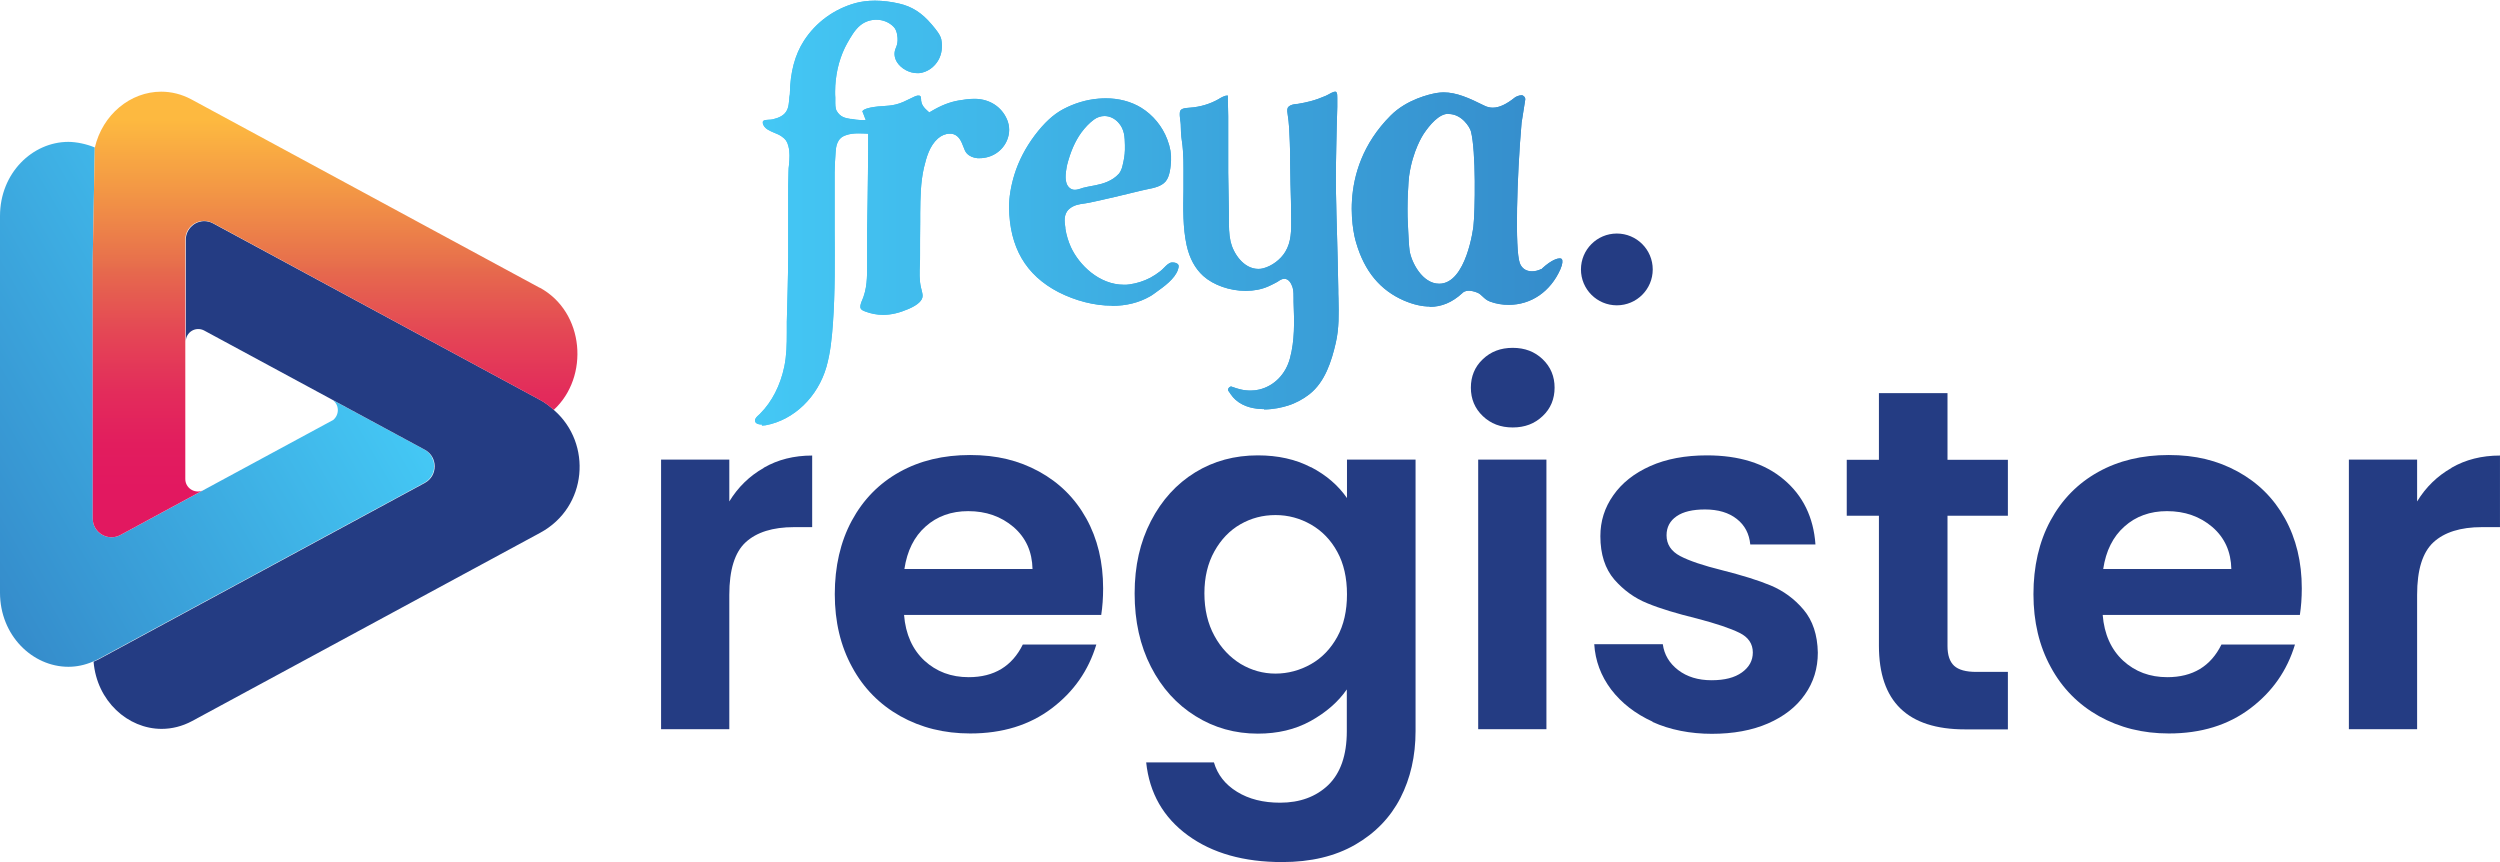 <svg width="116" height="40" viewBox="0 0 116 40" fill="none" xmlns="http://www.w3.org/2000/svg">
<g clip-path="url(#clip0_329_6978)">
<path d="M19.691 22.399C20.07 22.194 20.212 21.776 20.118 21.405C20.102 21.358 20.086 21.318 20.062 21.271C20.055 21.247 20.047 21.215 20.031 21.192C19.952 21.058 19.841 20.939 19.691 20.86L15.412 18.548C15.751 18.761 15.759 19.242 15.459 19.487L5.59 24.823C5.006 25.138 4.303 24.72 4.303 24.057V11.997L4.398 6.843C4.027 6.685 3.545 6.583 3.174 6.583C1.508 6.583 0 8.027 0 10.024V27.498C0 29.487 1.508 30.939 3.174 30.939C3.553 30.939 3.94 30.86 4.319 30.695C4.406 30.655 4.5 30.616 4.587 30.568L19.691 22.399Z" fill="url(#paint0_linear_329_6978)"/>
<path d="M25.699 19.021C25.509 18.848 25.296 18.682 25.059 18.556L9.884 10.363C9.813 10.324 9.742 10.3 9.671 10.284C9.6 10.268 9.529 10.261 9.466 10.261C9.466 10.261 9.466 10.261 9.458 10.261C9.387 10.261 9.324 10.276 9.261 10.292C9.261 10.292 9.261 10.292 9.253 10.292C9.19 10.308 9.126 10.339 9.063 10.371C9 10.403 8.945 10.45 8.897 10.497C8.74 10.639 8.637 10.845 8.621 11.081V15.848C8.621 15.414 9.071 15.138 9.458 15.328L19.714 20.868C20.322 21.2 20.322 22.076 19.714 22.407L4.61 30.576C4.523 30.624 4.429 30.663 4.342 30.703C4.492 32.526 5.929 33.82 7.5 33.82C7.974 33.82 8.455 33.702 8.913 33.457L25.067 24.72C27.27 23.528 27.476 20.576 25.715 19.037L25.699 19.021Z" fill="#243C83"/>
<path d="M25.044 13.354L8.89 4.617C8.424 4.365 7.943 4.254 7.477 4.254C6.056 4.254 4.753 5.312 4.397 6.859L4.303 11.997V24.057C4.303 24.72 5.013 25.138 5.59 24.822L7.556 23.757L9.38 22.77C9.008 22.904 8.598 22.636 8.598 22.226V11.121C8.598 10.458 9.301 10.04 9.885 10.355L25.052 18.556C25.297 18.69 25.502 18.848 25.692 19.021C27.35 17.498 27.136 14.483 25.044 13.347V13.354Z" fill="url(#paint1_linear_329_6978)"/>
<path d="M35.435 21.705C36.09 21.326 36.84 21.137 37.685 21.137V24.459H36.848C35.853 24.459 35.103 24.696 34.598 25.162C34.093 25.627 33.84 26.44 33.84 27.601V33.836H30.674V21.326H33.84V23.267C34.243 22.605 34.779 22.084 35.435 21.713V21.705Z" fill="#243C83"/>
<path d="M51.099 28.532H41.948C42.019 29.432 42.343 30.142 42.895 30.655C43.456 31.168 44.135 31.421 44.948 31.421C46.124 31.421 46.961 30.916 47.459 29.905H50.87C50.507 31.113 49.82 32.099 48.793 32.873C47.767 33.646 46.511 34.033 45.019 34.033C43.811 34.033 42.737 33.765 41.774 33.228C40.819 32.691 40.069 31.934 39.54 30.955C39.003 29.976 38.734 28.848 38.734 27.569C38.734 26.29 38.995 25.138 39.524 24.159C40.053 23.181 40.787 22.431 41.735 21.902C42.682 21.373 43.772 21.113 45.011 21.113C46.251 21.113 47.269 21.365 48.209 21.878C49.148 22.391 49.883 23.117 50.404 24.057C50.925 24.996 51.185 26.077 51.185 27.301C51.185 27.75 51.154 28.161 51.099 28.516V28.532ZM47.909 26.409C47.893 25.596 47.601 24.949 47.025 24.451C46.448 23.962 45.753 23.717 44.924 23.717C44.143 23.717 43.48 23.954 42.95 24.428C42.414 24.901 42.09 25.564 41.964 26.401H47.901L47.909 26.409Z" fill="#243C83"/>
<path d="M60.826 21.673C61.537 22.044 62.089 22.518 62.5 23.11V21.326H65.682V33.923C65.682 35.083 65.445 36.117 64.979 37.025C64.513 37.932 63.811 38.658 62.879 39.195C61.947 39.732 60.818 40 59.492 40C57.715 40 56.255 39.59 55.118 38.761C53.981 37.932 53.333 36.803 53.183 35.375H56.326C56.492 35.943 56.847 36.401 57.4 36.74C57.952 37.08 58.615 37.245 59.397 37.245C60.313 37.245 61.063 36.969 61.632 36.425C62.2 35.872 62.492 35.043 62.492 33.931V31.989C62.089 32.573 61.521 33.062 60.81 33.457C60.092 33.852 59.279 34.041 58.363 34.041C57.313 34.041 56.342 33.773 55.473 33.228C54.597 32.684 53.91 31.926 53.404 30.939C52.899 29.953 52.647 28.824 52.647 27.538C52.647 26.251 52.899 25.154 53.404 24.175C53.91 23.197 54.597 22.447 55.457 21.918C56.318 21.389 57.289 21.129 58.363 21.129C59.294 21.129 60.116 21.31 60.826 21.681V21.673ZM62.05 25.604C61.75 25.051 61.339 24.633 60.834 24.341C60.321 24.049 59.776 23.899 59.184 23.899C58.592 23.899 58.055 24.041 57.557 24.325C57.06 24.609 56.657 25.028 56.349 25.58C56.041 26.133 55.884 26.78 55.884 27.53C55.884 28.279 56.041 28.942 56.349 29.503C56.657 30.071 57.068 30.497 57.565 30.805C58.071 31.105 58.608 31.255 59.184 31.255C59.76 31.255 60.321 31.105 60.834 30.813C61.347 30.521 61.75 30.095 62.05 29.55C62.35 29.006 62.5 28.343 62.5 27.577C62.5 26.811 62.35 26.148 62.05 25.604Z" fill="#243C83"/>
<path d="M68.801 19.305C68.43 18.95 68.248 18.508 68.248 17.987C68.248 17.466 68.43 17.017 68.801 16.669C69.172 16.314 69.63 16.14 70.19 16.14C70.751 16.14 71.209 16.314 71.58 16.669C71.951 17.024 72.133 17.466 72.133 17.987C72.133 18.508 71.951 18.958 71.58 19.305C71.209 19.66 70.751 19.834 70.19 19.834C69.63 19.834 69.172 19.66 68.801 19.305ZM71.754 21.326V33.836H68.588V21.326H71.754Z" fill="#243C83"/>
<path d="M76.689 33.489C75.876 33.118 75.236 32.62 74.754 31.989C74.281 31.358 74.02 30.655 73.973 29.89H77.154C77.218 30.371 77.455 30.773 77.865 31.089C78.276 31.405 78.797 31.563 79.413 31.563C80.028 31.563 80.486 31.444 80.826 31.2C81.165 30.955 81.331 30.647 81.331 30.276C81.331 29.874 81.126 29.566 80.707 29.361C80.289 29.155 79.634 28.934 78.734 28.698C77.802 28.469 77.036 28.24 76.444 27.995C75.852 27.759 75.339 27.387 74.904 26.89C74.478 26.393 74.257 25.722 74.257 24.878C74.257 24.183 74.454 23.552 74.857 22.983C75.252 22.415 75.828 21.957 76.57 21.626C77.312 21.294 78.197 21.129 79.199 21.129C80.692 21.129 81.884 21.5 82.768 22.249C83.653 22.991 84.15 24.002 84.237 25.264H81.213C81.165 24.767 80.96 24.372 80.589 24.081C80.218 23.788 79.728 23.639 79.113 23.639C78.544 23.639 78.102 23.741 77.794 23.954C77.486 24.167 77.328 24.459 77.328 24.838C77.328 25.256 77.541 25.58 77.96 25.801C78.378 26.022 79.034 26.243 79.926 26.464C80.826 26.693 81.576 26.922 82.16 27.166C82.745 27.411 83.258 27.782 83.684 28.287C84.11 28.792 84.332 29.455 84.347 30.284C84.347 31.01 84.15 31.657 83.747 32.226C83.345 32.802 82.776 33.244 82.034 33.568C81.292 33.891 80.415 34.049 79.428 34.049C78.442 34.049 77.486 33.867 76.673 33.496L76.689 33.489Z" fill="#243C83"/>
<path d="M90.364 23.922V29.976C90.364 30.394 90.466 30.702 90.671 30.892C90.877 31.081 91.216 31.176 91.698 31.176H93.166V33.843H91.177C88.508 33.843 87.182 32.549 87.182 29.96V23.93H85.689V21.334H87.182V18.24H90.364V21.334H93.166V23.93H90.364V23.922Z" fill="#243C83"/>
<path d="M106.716 28.532H97.565C97.636 29.432 97.96 30.142 98.513 30.655C99.073 31.168 99.752 31.421 100.565 31.421C101.742 31.421 102.579 30.916 103.076 29.905H106.487C106.124 31.113 105.437 32.099 104.41 32.873C103.384 33.646 102.129 34.033 100.636 34.033C99.428 34.033 98.355 33.765 97.391 33.228C96.436 32.691 95.686 31.934 95.157 30.955C94.62 29.976 94.352 28.848 94.352 27.569C94.352 26.29 94.612 25.138 95.141 24.159C95.67 23.181 96.404 22.431 97.352 21.902C98.299 21.373 99.389 21.113 100.628 21.113C101.868 21.113 102.887 21.365 103.826 21.878C104.766 22.391 105.5 23.117 106.021 24.057C106.542 24.996 106.803 26.077 106.803 27.301C106.803 27.75 106.771 28.161 106.716 28.516V28.532ZM103.534 26.409C103.518 25.596 103.226 24.949 102.65 24.451C102.073 23.962 101.379 23.717 100.549 23.717C99.768 23.717 99.105 23.954 98.576 24.428C98.039 24.901 97.715 25.564 97.589 26.401H103.526L103.534 26.409Z" fill="#243C83"/>
<path d="M113.749 21.705C114.405 21.326 115.155 21.137 115.999 21.137V24.459H115.163C114.168 24.459 113.418 24.696 112.912 25.162C112.407 25.627 112.154 26.44 112.154 27.601V33.836H108.988V21.326H112.154V23.267C112.557 22.605 113.094 22.084 113.749 21.713V21.705Z" fill="#243C83"/>
<path d="M35.371 19.7C35.221 19.7 35.04 19.668 35.032 19.518C35.024 19.424 35.119 19.329 35.221 19.242C35.245 19.218 35.269 19.203 35.284 19.179C35.813 18.65 36.208 17.885 36.39 17.017C36.5 16.496 36.508 15.959 36.508 15.438C36.508 15.272 36.508 15.099 36.508 14.933C36.516 14.617 36.524 14.309 36.532 13.994L36.548 13.386C36.548 13.141 36.563 12.904 36.563 12.66C36.563 12.431 36.563 12.194 36.571 11.965C36.571 11.444 36.571 10.915 36.571 10.402C36.571 10.031 36.571 9.661 36.571 9.29C36.571 8.792 36.571 8.358 36.587 7.956C36.587 7.853 36.595 7.751 36.611 7.64C36.635 7.356 36.658 7.056 36.579 6.772C36.524 6.559 36.445 6.456 36.279 6.338C36.169 6.259 36.042 6.204 35.916 6.156C35.711 6.069 35.513 5.983 35.426 5.809C35.411 5.785 35.355 5.651 35.426 5.604C35.482 5.564 35.569 5.564 35.663 5.556C35.734 5.556 35.806 5.548 35.869 5.533C36.121 5.47 36.421 5.367 36.54 5.059C36.595 4.917 36.603 4.775 36.619 4.633C36.619 4.538 36.635 4.451 36.65 4.365V4.349V4.333C36.666 3.354 36.887 2.533 37.306 1.886C37.858 1.034 38.703 0.418 39.698 0.142C39.959 0.071 40.266 0.031 40.598 0.031C40.961 0.031 41.348 0.079 41.719 0.166C42.311 0.3 42.777 0.6 43.219 1.121L43.259 1.168C43.425 1.365 43.63 1.61 43.677 1.831C43.74 2.163 43.701 2.494 43.551 2.77C43.369 3.11 43.014 3.362 42.643 3.394C42.611 3.394 42.58 3.394 42.556 3.394C42.201 3.394 41.814 3.189 41.624 2.889C41.53 2.739 41.443 2.494 41.569 2.218C41.617 2.115 41.64 2.005 41.648 1.894C41.656 1.744 41.632 1.413 41.467 1.247C41.261 1.034 40.969 0.915 40.661 0.915C40.393 0.915 40.132 1.002 39.927 1.168C39.666 1.373 39.469 1.728 39.319 1.989C39.153 2.281 39.027 2.597 38.932 2.928C38.837 3.26 38.782 3.607 38.758 3.97C38.751 4.151 38.743 4.341 38.758 4.53C38.758 4.562 38.758 4.609 38.758 4.649C38.758 4.822 38.751 5.02 38.822 5.146C38.987 5.43 39.208 5.477 39.453 5.517H39.508C39.643 5.548 39.793 5.564 39.951 5.572H40.172L40.093 5.367C40.069 5.304 40.045 5.233 40.014 5.17C40.029 5.122 40.124 5.028 40.551 4.964C40.685 4.941 40.819 4.933 40.953 4.925C41.151 4.909 41.364 4.901 41.569 4.846C41.806 4.791 42.027 4.68 42.232 4.578C42.295 4.546 42.359 4.515 42.43 4.483C42.485 4.459 42.532 4.443 42.572 4.436C42.596 4.436 42.611 4.436 42.635 4.436C42.667 4.436 42.682 4.443 42.69 4.451C42.722 4.475 42.73 4.491 42.738 4.601C42.738 4.641 42.738 4.688 42.754 4.736C42.793 4.917 42.911 5.028 43.014 5.122L43.117 5.217L43.211 5.162C43.661 4.893 44.064 4.736 44.475 4.664C44.704 4.625 44.964 4.586 45.209 4.586H45.256C45.927 4.601 46.472 4.957 46.725 5.541C46.859 5.856 46.859 6.188 46.725 6.511C46.512 7.016 46.014 7.34 45.446 7.34C45.446 7.34 45.391 7.34 45.359 7.34C45.162 7.324 44.988 7.253 44.862 7.119C44.791 7.048 44.743 6.922 44.696 6.795C44.601 6.551 44.483 6.243 44.135 6.204C44.111 6.204 44.088 6.204 44.056 6.204C43.875 6.204 43.685 6.282 43.519 6.425C43.132 6.772 42.99 7.285 42.872 7.774C42.714 8.453 42.706 9.179 42.698 9.874C42.698 10.016 42.698 10.15 42.698 10.292C42.69 10.836 42.69 11.373 42.69 11.87C42.69 11.997 42.69 12.123 42.682 12.257C42.667 12.628 42.651 13.015 42.738 13.362L42.754 13.425C42.777 13.528 42.809 13.63 42.809 13.725C42.809 13.938 42.596 14.144 42.161 14.333C41.743 14.514 41.356 14.609 40.977 14.609C40.693 14.609 40.408 14.554 40.14 14.451C40.061 14.42 39.982 14.388 39.943 14.325C39.887 14.23 39.943 14.088 39.974 14.002C40.243 13.417 40.235 12.849 40.235 12.249V12.123C40.227 11.152 40.235 10.166 40.258 9.211C40.266 8.437 40.282 7.632 40.282 6.843C40.282 6.764 40.282 6.693 40.282 6.614C40.282 6.527 40.282 6.432 40.282 6.346V6.204L40.14 6.196C40.029 6.196 39.935 6.188 39.848 6.188C39.611 6.188 39.422 6.211 39.248 6.275C38.822 6.409 38.79 6.827 38.774 7.048C38.751 7.332 38.735 7.648 38.727 8.003C38.727 8.414 38.727 8.832 38.727 9.242C38.727 9.408 38.727 9.566 38.727 9.732C38.727 10.031 38.727 10.339 38.727 10.639C38.735 12.076 38.751 13.552 38.648 15.004C38.6 15.651 38.537 16.346 38.348 17.017C37.945 18.421 36.84 19.487 35.529 19.732C35.49 19.732 35.419 19.747 35.347 19.747L35.371 19.7ZM58.647 18.982C58.26 18.982 57.723 18.903 57.328 18.548C57.249 18.477 57.171 18.39 57.107 18.295C57.092 18.271 57.076 18.248 57.06 18.224C57.02 18.169 56.973 18.114 56.981 18.074C56.981 18.011 57.068 17.932 57.123 17.932L57.218 17.964C57.321 18.003 57.431 18.035 57.55 18.066C57.715 18.106 57.873 18.122 58.031 18.122C58.173 18.122 58.307 18.106 58.434 18.074C59.121 17.908 59.658 17.364 59.855 16.622C60.076 15.801 60.06 14.949 60.021 14.002C60.021 13.946 60.021 13.891 60.021 13.828C60.021 13.686 60.021 13.536 59.989 13.386C59.981 13.346 59.895 13.007 59.666 12.944C59.642 12.944 59.618 12.936 59.594 12.936C59.484 12.936 59.389 12.999 59.318 13.046C59.294 13.062 59.279 13.078 59.255 13.086L59.168 13.133C59.058 13.189 58.955 13.244 58.844 13.291C58.544 13.425 58.181 13.496 57.802 13.496C57.06 13.496 56.302 13.228 55.828 12.802C55.449 12.454 55.197 11.989 55.062 11.389C54.881 10.568 54.897 9.668 54.913 8.808C54.913 8.666 54.913 8.516 54.913 8.374V8.303C54.913 7.727 54.928 7.135 54.841 6.551C54.802 6.306 54.786 6.022 54.786 5.769C54.786 5.698 54.77 5.643 54.763 5.58C54.747 5.446 54.731 5.312 54.747 5.201C54.77 5.051 54.92 5.012 55.212 4.996C55.678 4.964 56.144 4.83 56.555 4.593L56.602 4.562C56.673 4.522 56.744 4.483 56.815 4.459C56.855 4.443 56.894 4.436 56.934 4.436C56.957 4.436 56.973 4.436 56.973 4.436C56.973 4.443 56.973 4.499 56.973 4.538C56.973 4.57 56.973 4.593 56.973 4.625C56.973 4.885 56.989 5.138 56.989 5.399C56.989 5.825 56.989 6.259 56.989 6.677C56.989 7.119 56.989 7.577 56.989 8.019C56.997 8.634 57.013 9.258 57.021 9.874C57.021 9.968 57.021 10.063 57.021 10.15C57.021 10.497 57.02 10.86 57.099 11.207C57.218 11.736 57.692 12.478 58.386 12.478C58.465 12.478 58.544 12.47 58.623 12.447C59.01 12.344 59.413 12.052 59.634 11.689C59.918 11.231 59.918 10.679 59.91 10.189C59.91 9.59 59.895 9.053 59.879 8.556C59.871 8.232 59.871 7.9 59.863 7.577C59.863 7.253 59.863 6.922 59.847 6.598C59.831 6.156 59.816 5.722 59.745 5.288C59.713 5.106 59.729 5.004 59.792 4.949C59.887 4.862 60.021 4.838 60.179 4.822H60.21C60.416 4.791 60.621 4.743 60.81 4.696C61.047 4.633 61.284 4.546 61.505 4.451C61.545 4.436 61.592 4.404 61.647 4.38C61.726 4.333 61.813 4.286 61.892 4.262C61.916 4.262 61.939 4.254 61.955 4.254C61.979 4.254 61.995 4.254 62.018 4.294C62.05 4.349 62.05 4.436 62.05 4.538C62.05 4.617 62.05 4.688 62.05 4.767C62.05 4.807 62.05 4.846 62.05 4.885V4.957C62.034 5.572 62.011 6.219 62.003 6.843C61.979 7.885 61.979 8.745 62.003 9.534C62.003 9.597 62.011 9.929 62.011 9.929L62.034 10.75C62.058 11.547 62.081 12.486 62.097 13.433C62.097 13.567 62.097 13.702 62.105 13.836C62.121 14.554 62.137 15.233 61.979 15.912C61.782 16.772 61.474 17.727 60.763 18.287C60.463 18.524 60.108 18.713 59.745 18.824C59.492 18.903 59.089 18.998 58.655 18.998L58.647 18.982ZM66.345 14.223C65.974 14.223 65.571 14.128 65.145 13.946C64.04 13.465 63.313 12.589 62.926 11.263C62.911 11.223 61.892 7.995 64.529 5.359C65.279 4.609 66.337 4.372 66.645 4.317C66.756 4.301 66.866 4.286 66.977 4.286C67.577 4.286 68.161 4.546 68.856 4.893C68.99 4.964 69.132 4.996 69.266 4.996C69.566 4.996 69.898 4.838 70.293 4.522C70.317 4.499 70.474 4.42 70.593 4.42C70.624 4.42 70.648 4.42 70.664 4.436C70.782 4.507 70.782 4.593 70.766 4.657C70.751 4.743 70.617 5.58 70.601 5.698C70.38 8.232 70.293 11.555 70.514 12.194C70.601 12.447 70.806 12.589 71.082 12.589C71.217 12.589 71.367 12.557 71.509 12.486H71.532L71.548 12.462C72.03 12.02 72.298 11.989 72.369 11.989C72.448 11.989 72.464 12.02 72.472 12.028C72.511 12.091 72.511 12.241 72.401 12.494C71.943 13.528 71.051 14.144 70.001 14.144C69.709 14.144 69.416 14.096 69.14 13.994C68.974 13.931 68.887 13.844 68.793 13.757C68.722 13.686 68.643 13.615 68.54 13.575C68.398 13.52 68.264 13.489 68.153 13.489C67.972 13.489 67.877 13.567 67.845 13.607C67.379 14.033 66.89 14.238 66.337 14.238L66.345 14.223ZM67.198 5.28C66.771 5.28 66.337 5.793 66.053 6.219C66.029 6.259 65.548 6.977 65.382 8.169C65.358 8.327 65.271 9.471 65.327 10.418C65.327 10.505 65.335 10.616 65.342 10.742C65.358 11.042 65.374 11.413 65.406 11.634C65.484 12.155 65.99 13.165 66.779 13.165C68.043 13.165 68.366 10.529 68.366 10.505C68.445 9.826 68.493 6.993 68.248 6.085C68.201 5.912 67.837 5.288 67.206 5.288L67.198 5.28ZM51.589 14.183C50.775 14.183 49.899 13.954 49.109 13.552C47.593 12.762 46.843 11.476 46.82 9.613C46.82 9.163 46.899 8.65 47.072 8.09C47.27 7.458 47.586 6.851 48.012 6.282C48.454 5.698 48.872 5.312 49.33 5.067C49.836 4.799 50.396 4.625 50.965 4.578C51.075 4.57 51.194 4.562 51.304 4.562C51.912 4.562 52.481 4.712 52.947 4.996C53.499 5.335 53.933 5.864 54.162 6.472C54.304 6.843 54.352 7.151 54.336 7.451C54.32 7.711 54.289 8.193 54.075 8.429C53.878 8.65 53.547 8.721 53.223 8.784C53.136 8.8 53.049 8.824 52.97 8.84C52.52 8.95 52.07 9.061 51.628 9.163L51.446 9.203C51.146 9.274 50.831 9.345 50.523 9.408C50.459 9.416 50.396 9.432 50.333 9.44C50.088 9.471 49.82 9.511 49.607 9.7C49.338 9.937 49.394 10.3 49.433 10.568V10.608C49.48 10.908 49.567 11.192 49.686 11.46C50.073 12.305 51.012 13.212 52.149 13.212C52.236 13.212 52.323 13.212 52.41 13.196C52.741 13.149 53.073 13.046 53.373 12.889C53.531 12.802 53.681 12.707 53.831 12.589C53.894 12.541 53.957 12.478 54.012 12.423C54.131 12.305 54.233 12.194 54.368 12.178C54.383 12.178 54.399 12.178 54.415 12.178C54.518 12.178 54.605 12.21 54.652 12.257C54.699 12.305 54.707 12.36 54.652 12.526C54.502 12.944 54.02 13.291 53.633 13.567L53.523 13.646C53.468 13.686 53.412 13.725 53.349 13.757C52.852 14.041 52.26 14.191 51.604 14.191L51.589 14.183ZM51.257 5.383C51.083 5.383 50.91 5.438 50.76 5.548C50.546 5.706 50.349 5.912 50.175 6.148C49.883 6.551 49.67 7.04 49.512 7.656V7.672L49.496 7.735C49.449 8.019 49.362 8.485 49.623 8.713C49.694 8.777 49.78 8.808 49.875 8.808C49.978 8.808 50.08 8.769 50.167 8.745C50.199 8.729 50.238 8.721 50.262 8.713C50.38 8.682 50.507 8.658 50.633 8.634C50.704 8.619 50.775 8.611 50.838 8.595C51.186 8.524 51.612 8.398 51.912 8.066C52.038 7.916 52.078 7.735 52.11 7.577L52.125 7.514C52.181 7.269 52.204 7.016 52.196 6.764V6.732C52.188 6.369 52.181 5.998 51.889 5.683C51.715 5.493 51.486 5.383 51.241 5.383H51.257Z" fill="url(#paint2_linear_329_6978)"/>
<path d="M35.371 19.7C35.221 19.7 35.04 19.668 35.032 19.518C35.024 19.424 35.119 19.329 35.221 19.242C35.245 19.218 35.269 19.203 35.284 19.179C35.813 18.65 36.208 17.885 36.39 17.017C36.5 16.496 36.508 15.959 36.508 15.438C36.508 15.272 36.508 15.099 36.508 14.933C36.516 14.617 36.524 14.309 36.532 13.994L36.548 13.386C36.548 13.141 36.563 12.904 36.563 12.66C36.563 12.431 36.563 12.194 36.571 11.965C36.571 11.444 36.571 10.915 36.571 10.402C36.571 10.031 36.571 9.661 36.571 9.29C36.571 8.792 36.571 8.358 36.587 7.956C36.587 7.853 36.595 7.751 36.611 7.64C36.635 7.356 36.658 7.056 36.579 6.772C36.524 6.559 36.445 6.456 36.279 6.338C36.169 6.259 36.042 6.204 35.916 6.156C35.711 6.069 35.513 5.983 35.426 5.809C35.411 5.785 35.355 5.651 35.426 5.604C35.482 5.564 35.569 5.564 35.663 5.556C35.734 5.556 35.806 5.548 35.869 5.533C36.121 5.47 36.421 5.367 36.54 5.059C36.595 4.917 36.603 4.775 36.619 4.633C36.619 4.538 36.635 4.451 36.65 4.365V4.349V4.333C36.666 3.354 36.887 2.533 37.306 1.886C37.858 1.034 38.703 0.418 39.698 0.142C39.959 0.071 40.266 0.031 40.598 0.031C40.961 0.031 41.348 0.079 41.719 0.166C42.311 0.3 42.777 0.6 43.219 1.121L43.259 1.168C43.425 1.365 43.63 1.61 43.677 1.831C43.74 2.163 43.701 2.494 43.551 2.77C43.369 3.11 43.014 3.362 42.643 3.394C42.611 3.394 42.58 3.394 42.556 3.394C42.201 3.394 41.814 3.189 41.624 2.889C41.53 2.739 41.443 2.494 41.569 2.218C41.617 2.115 41.64 2.005 41.648 1.894C41.656 1.744 41.632 1.413 41.467 1.247C41.261 1.034 40.969 0.915 40.661 0.915C40.393 0.915 40.132 1.002 39.927 1.168C39.666 1.373 39.469 1.728 39.319 1.989C39.153 2.281 39.027 2.597 38.932 2.928C38.837 3.26 38.782 3.607 38.758 3.97C38.751 4.151 38.743 4.341 38.758 4.53C38.758 4.562 38.758 4.609 38.758 4.649C38.758 4.822 38.751 5.02 38.822 5.146C38.987 5.43 39.208 5.477 39.453 5.517H39.508C39.643 5.548 39.793 5.564 39.951 5.572H40.172L40.093 5.367C40.069 5.304 40.045 5.233 40.014 5.17C40.029 5.122 40.124 5.028 40.551 4.964C40.685 4.941 40.819 4.933 40.953 4.925C41.151 4.909 41.364 4.901 41.569 4.846C41.806 4.791 42.027 4.68 42.232 4.578C42.295 4.546 42.359 4.515 42.43 4.483C42.485 4.459 42.532 4.443 42.572 4.436C42.596 4.436 42.611 4.436 42.635 4.436C42.667 4.436 42.682 4.443 42.69 4.451C42.722 4.475 42.73 4.491 42.738 4.601C42.738 4.641 42.738 4.688 42.754 4.736C42.793 4.917 42.911 5.028 43.014 5.122L43.117 5.217L43.211 5.162C43.661 4.893 44.064 4.736 44.475 4.664C44.704 4.625 44.964 4.586 45.209 4.586H45.256C45.927 4.601 46.472 4.957 46.725 5.541C46.859 5.856 46.859 6.188 46.725 6.511C46.512 7.016 46.014 7.34 45.446 7.34C45.446 7.34 45.391 7.34 45.359 7.34C45.162 7.324 44.988 7.253 44.862 7.119C44.791 7.048 44.743 6.922 44.696 6.795C44.601 6.551 44.483 6.243 44.135 6.204C44.111 6.204 44.088 6.204 44.056 6.204C43.875 6.204 43.685 6.282 43.519 6.425C43.132 6.772 42.99 7.285 42.872 7.774C42.714 8.453 42.706 9.179 42.698 9.874C42.698 10.016 42.698 10.15 42.698 10.292C42.69 10.836 42.69 11.373 42.69 11.87C42.69 11.997 42.69 12.123 42.682 12.257C42.667 12.628 42.651 13.015 42.738 13.362L42.754 13.425C42.777 13.528 42.809 13.63 42.809 13.725C42.809 13.938 42.596 14.144 42.161 14.333C41.743 14.514 41.356 14.609 40.977 14.609C40.693 14.609 40.408 14.554 40.14 14.451C40.061 14.42 39.982 14.388 39.943 14.325C39.887 14.23 39.943 14.088 39.974 14.002C40.243 13.417 40.235 12.849 40.235 12.249V12.123C40.227 11.152 40.235 10.166 40.258 9.211C40.266 8.437 40.282 7.632 40.282 6.843C40.282 6.764 40.282 6.693 40.282 6.614C40.282 6.527 40.282 6.432 40.282 6.346V6.204L40.14 6.196C40.029 6.196 39.935 6.188 39.848 6.188C39.611 6.188 39.422 6.211 39.248 6.275C38.822 6.409 38.79 6.827 38.774 7.048C38.751 7.332 38.735 7.648 38.727 8.003C38.727 8.414 38.727 8.832 38.727 9.242C38.727 9.408 38.727 9.566 38.727 9.732C38.727 10.031 38.727 10.339 38.727 10.639C38.735 12.076 38.751 13.552 38.648 15.004C38.6 15.651 38.537 16.346 38.348 17.017C37.945 18.421 36.84 19.487 35.529 19.732C35.49 19.732 35.419 19.747 35.347 19.747L35.371 19.7ZM58.647 18.982C58.26 18.982 57.723 18.903 57.328 18.548C57.249 18.477 57.171 18.39 57.107 18.295C57.092 18.271 57.076 18.248 57.06 18.224C57.02 18.169 56.973 18.114 56.981 18.074C56.981 18.011 57.068 17.932 57.123 17.932L57.218 17.964C57.321 18.003 57.431 18.035 57.55 18.066C57.715 18.106 57.873 18.122 58.031 18.122C58.173 18.122 58.307 18.106 58.434 18.074C59.121 17.908 59.658 17.364 59.855 16.622C60.076 15.801 60.06 14.949 60.021 14.002C60.021 13.946 60.021 13.891 60.021 13.828C60.021 13.686 60.021 13.536 59.989 13.386C59.981 13.346 59.895 13.007 59.666 12.944C59.642 12.944 59.618 12.936 59.594 12.936C59.484 12.936 59.389 12.999 59.318 13.046C59.294 13.062 59.279 13.078 59.255 13.086L59.168 13.133C59.058 13.189 58.955 13.244 58.844 13.291C58.544 13.425 58.181 13.496 57.802 13.496C57.06 13.496 56.302 13.228 55.828 12.802C55.449 12.454 55.197 11.989 55.062 11.389C54.881 10.568 54.897 9.668 54.913 8.808C54.913 8.666 54.913 8.516 54.913 8.374V8.303C54.913 7.727 54.928 7.135 54.841 6.551C54.802 6.306 54.786 6.022 54.786 5.769C54.786 5.698 54.77 5.643 54.763 5.58C54.747 5.446 54.731 5.312 54.747 5.201C54.77 5.051 54.92 5.012 55.212 4.996C55.678 4.964 56.144 4.83 56.555 4.593L56.602 4.562C56.673 4.522 56.744 4.483 56.815 4.459C56.855 4.443 56.894 4.436 56.934 4.436C56.957 4.436 56.973 4.436 56.973 4.436C56.973 4.443 56.973 4.499 56.973 4.538C56.973 4.57 56.973 4.593 56.973 4.625C56.973 4.885 56.989 5.138 56.989 5.399C56.989 5.825 56.989 6.259 56.989 6.677C56.989 7.119 56.989 7.577 56.989 8.019C56.997 8.634 57.013 9.258 57.021 9.874C57.021 9.968 57.021 10.063 57.021 10.15C57.021 10.497 57.02 10.86 57.099 11.207C57.218 11.736 57.692 12.478 58.386 12.478C58.465 12.478 58.544 12.47 58.623 12.447C59.01 12.344 59.413 12.052 59.634 11.689C59.918 11.231 59.918 10.679 59.91 10.189C59.91 9.59 59.895 9.053 59.879 8.556C59.871 8.232 59.871 7.9 59.863 7.577C59.863 7.253 59.863 6.922 59.847 6.598C59.831 6.156 59.816 5.722 59.745 5.288C59.713 5.106 59.729 5.004 59.792 4.949C59.887 4.862 60.021 4.838 60.179 4.822H60.21C60.416 4.791 60.621 4.743 60.81 4.696C61.047 4.633 61.284 4.546 61.505 4.451C61.545 4.436 61.592 4.404 61.647 4.38C61.726 4.333 61.813 4.286 61.892 4.262C61.916 4.262 61.939 4.254 61.955 4.254C61.979 4.254 61.995 4.254 62.018 4.294C62.05 4.349 62.05 4.436 62.05 4.538C62.05 4.617 62.05 4.688 62.05 4.767C62.05 4.807 62.05 4.846 62.05 4.885V4.957C62.034 5.572 62.011 6.219 62.003 6.843C61.979 7.885 61.979 8.745 62.003 9.534C62.003 9.597 62.011 9.929 62.011 9.929L62.034 10.75C62.058 11.547 62.081 12.486 62.097 13.433C62.097 13.567 62.097 13.702 62.105 13.836C62.121 14.554 62.137 15.233 61.979 15.912C61.782 16.772 61.474 17.727 60.763 18.287C60.463 18.524 60.108 18.713 59.745 18.824C59.492 18.903 59.089 18.998 58.655 18.998L58.647 18.982ZM66.345 14.223C65.974 14.223 65.571 14.128 65.145 13.946C64.04 13.465 63.313 12.589 62.926 11.263C62.911 11.223 61.892 7.995 64.529 5.359C65.279 4.609 66.337 4.372 66.645 4.317C66.756 4.301 66.866 4.286 66.977 4.286C67.577 4.286 68.161 4.546 68.856 4.893C68.99 4.964 69.132 4.996 69.266 4.996C69.566 4.996 69.898 4.838 70.293 4.522C70.317 4.499 70.474 4.42 70.593 4.42C70.624 4.42 70.648 4.42 70.664 4.436C70.782 4.507 70.782 4.593 70.766 4.657C70.751 4.743 70.617 5.58 70.601 5.698C70.38 8.232 70.293 11.555 70.514 12.194C70.601 12.447 70.806 12.589 71.082 12.589C71.217 12.589 71.367 12.557 71.509 12.486H71.532L71.548 12.462C72.03 12.02 72.298 11.989 72.369 11.989C72.448 11.989 72.464 12.02 72.472 12.028C72.511 12.091 72.511 12.241 72.401 12.494C71.943 13.528 71.051 14.144 70.001 14.144C69.709 14.144 69.416 14.096 69.14 13.994C68.974 13.931 68.887 13.844 68.793 13.757C68.722 13.686 68.643 13.615 68.54 13.575C68.398 13.52 68.264 13.489 68.153 13.489C67.972 13.489 67.877 13.567 67.845 13.607C67.379 14.033 66.89 14.238 66.337 14.238L66.345 14.223ZM67.198 5.28C66.771 5.28 66.337 5.793 66.053 6.219C66.029 6.259 65.548 6.977 65.382 8.169C65.358 8.327 65.271 9.471 65.327 10.418C65.327 10.505 65.335 10.616 65.342 10.742C65.358 11.042 65.374 11.413 65.406 11.634C65.484 12.155 65.99 13.165 66.779 13.165C68.043 13.165 68.366 10.529 68.366 10.505C68.445 9.826 68.493 6.993 68.248 6.085C68.201 5.912 67.837 5.288 67.206 5.288L67.198 5.28ZM51.589 14.183C50.775 14.183 49.899 13.954 49.109 13.552C47.593 12.762 46.843 11.476 46.82 9.613C46.82 9.163 46.899 8.65 47.072 8.09C47.27 7.458 47.586 6.851 48.012 6.282C48.454 5.698 48.872 5.312 49.33 5.067C49.836 4.799 50.396 4.625 50.965 4.578C51.075 4.57 51.194 4.562 51.304 4.562C51.912 4.562 52.481 4.712 52.947 4.996C53.499 5.335 53.933 5.864 54.162 6.472C54.304 6.843 54.352 7.151 54.336 7.451C54.32 7.711 54.289 8.193 54.075 8.429C53.878 8.65 53.547 8.721 53.223 8.784C53.136 8.8 53.049 8.824 52.97 8.84C52.52 8.95 52.07 9.061 51.628 9.163L51.446 9.203C51.146 9.274 50.831 9.345 50.523 9.408C50.459 9.416 50.396 9.432 50.333 9.44C50.088 9.471 49.82 9.511 49.607 9.7C49.338 9.937 49.394 10.3 49.433 10.568V10.608C49.48 10.908 49.567 11.192 49.686 11.46C50.073 12.305 51.012 13.212 52.149 13.212C52.236 13.212 52.323 13.212 52.41 13.196C52.741 13.149 53.073 13.046 53.373 12.889C53.531 12.802 53.681 12.707 53.831 12.589C53.894 12.541 53.957 12.478 54.012 12.423C54.131 12.305 54.233 12.194 54.368 12.178C54.383 12.178 54.399 12.178 54.415 12.178C54.518 12.178 54.605 12.21 54.652 12.257C54.699 12.305 54.707 12.36 54.652 12.526C54.502 12.944 54.02 13.291 53.633 13.567L53.523 13.646C53.468 13.686 53.412 13.725 53.349 13.757C52.852 14.041 52.26 14.191 51.604 14.191L51.589 14.183ZM51.257 5.383C51.083 5.383 50.91 5.438 50.76 5.548C50.546 5.706 50.349 5.912 50.175 6.148C49.883 6.551 49.67 7.04 49.512 7.656V7.672L49.496 7.735C49.449 8.019 49.362 8.485 49.623 8.713C49.694 8.777 49.78 8.808 49.875 8.808C49.978 8.808 50.08 8.769 50.167 8.745C50.199 8.729 50.238 8.721 50.262 8.713C50.38 8.682 50.507 8.658 50.633 8.634C50.704 8.619 50.775 8.611 50.838 8.595C51.186 8.524 51.612 8.398 51.912 8.066C52.038 7.916 52.078 7.735 52.11 7.577L52.125 7.514C52.181 7.269 52.204 7.016 52.196 6.764V6.732C52.188 6.369 52.181 5.998 51.889 5.683C51.715 5.493 51.486 5.383 51.241 5.383H51.257Z" fill="url(#paint3_linear_329_6978)"/>
<path d="M75.021 14.167C75.942 14.167 76.687 13.421 76.687 12.502C76.687 11.582 75.942 10.836 75.021 10.836C74.101 10.836 73.356 11.582 73.356 12.502C73.356 13.421 74.101 14.167 75.021 14.167Z" fill="#243C83"/>
</g>
<defs>
<linearGradient id="paint0_linear_329_6978" x1="-3.3" y1="22.77" x2="14.88" y2="12.268" gradientUnits="userSpaceOnUse">
<stop stop-color="#358CCB"/>
<stop offset="1" stop-color="#44C8F5"/>
</linearGradient>
<linearGradient id="paint1_linear_329_6978" x1="15.546" y1="5.58" x2="15.546" y2="22.652" gradientUnits="userSpaceOnUse">
<stop stop-color="#FDB940"/>
<stop offset="0.19" stop-color="#F39745"/>
<stop offset="0.39" stop-color="#E76F4C"/>
<stop offset="0.41" stop-color="#E6694D"/>
<stop offset="0.58" stop-color="#E44655"/>
<stop offset="0.74" stop-color="#E32C5B"/>
<stop offset="0.88" stop-color="#E21D5E"/>
<stop offset="1" stop-color="#E21860"/>
</linearGradient>
<linearGradient id="paint2_linear_329_6978" x1="35.024" y1="9.85" x2="72.496" y2="9.85" gradientUnits="userSpaceOnUse">
<stop stop-color="#44C8F5"/>
<stop offset="1" stop-color="#358CCB"/>
</linearGradient>
<linearGradient id="paint3_linear_329_6978" x1="35.024" y1="-7.62984e-05" x2="72.496" y2="-7.62984e-05" gradientUnits="userSpaceOnUse">
<stop stop-color="#44C8F5"/>
<stop offset="1" stop-color="#358CCB"/>
</linearGradient>
<clipPath id="clip0_329_6978">
<rect width="116" height="40" fill="white"/>
</clipPath>
</defs>
</svg>
